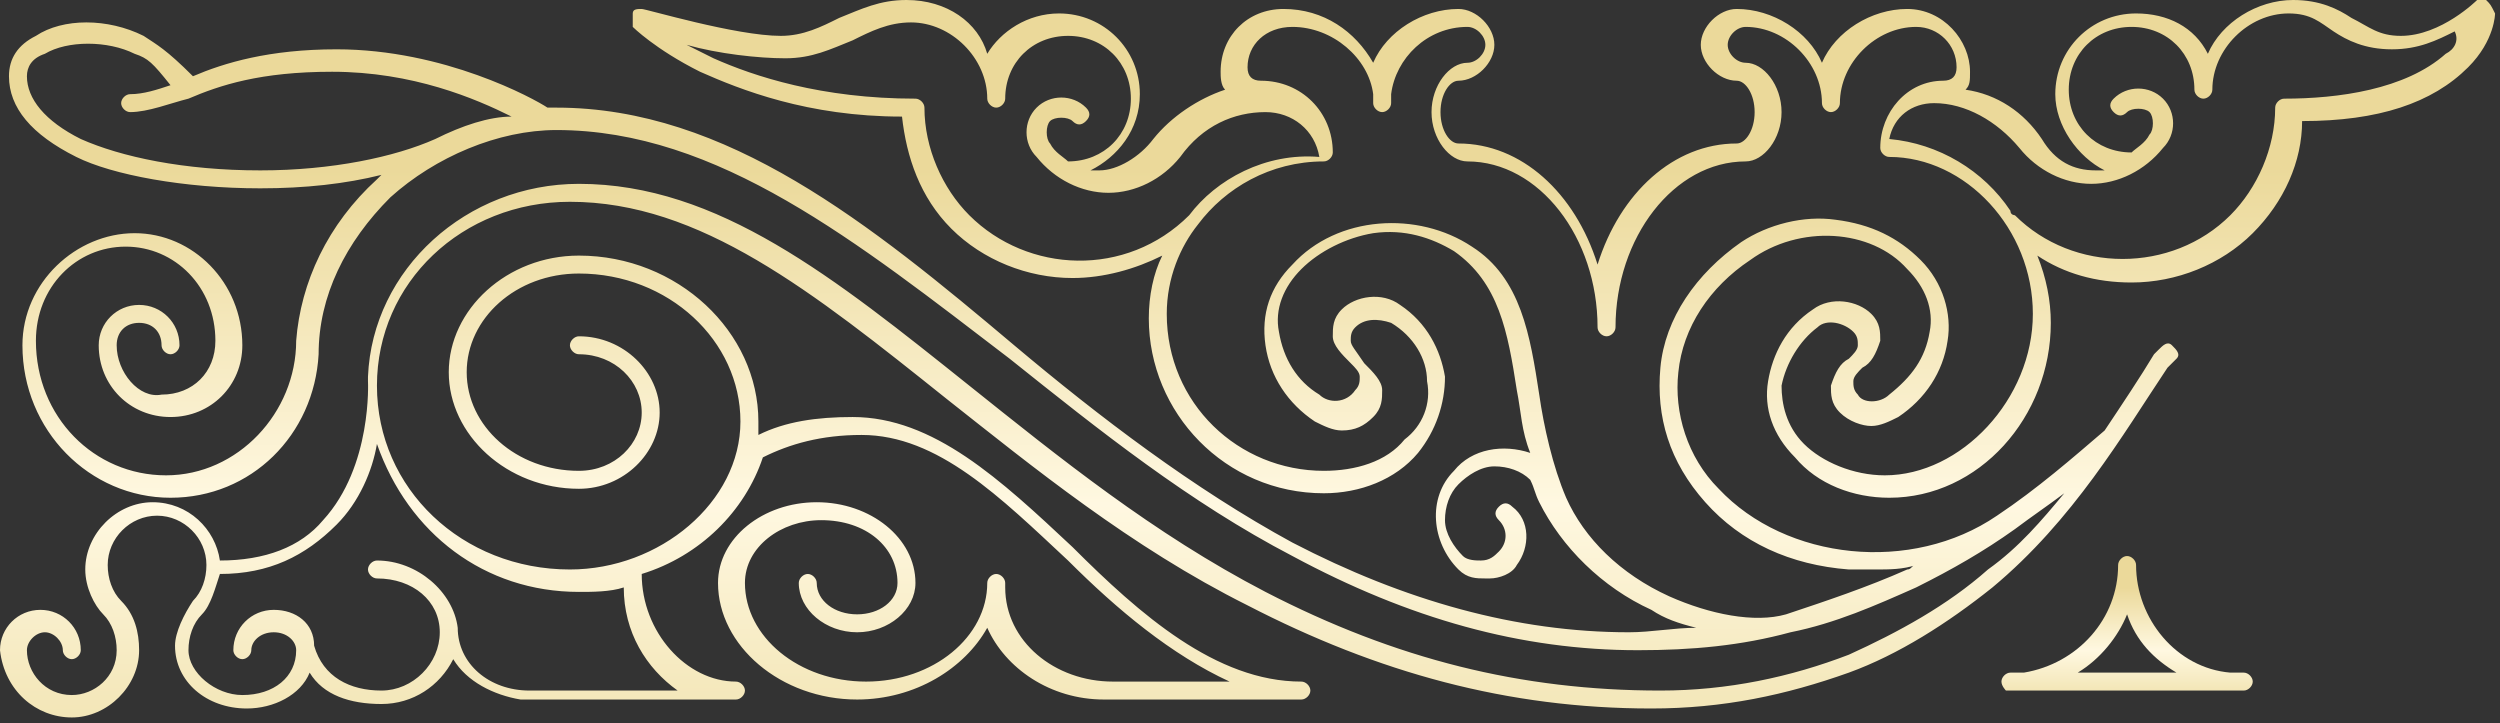 <svg width="121" height="35" viewBox="0 0 121 35" fill="none"
    xmlns="http://www.w3.org/2000/svg">
    <rect x="0" y="0" width="121" height="35" fill="#333333" stroke="none"/>
    <path d="M120.327 0C120.11 0 119.893 0 119.893 0C119.893 0 118.155 1.736 116.2 1.736C115.114 1.736 114.68 1.302 113.811 0.868C113.16 0.434 112.291 0 110.988 0C109.25 0 107.512 1.085 106.861 2.604C106.209 1.302 104.906 0.651 103.386 0.651C101.214 0.651 99.476 2.387 99.476 4.558C99.476 6.077 100.562 7.596 101.865 8.247C101.865 8.247 101.648 8.247 101.431 8.247C100.345 8.247 99.476 7.813 98.825 6.728C97.956 5.426 96.653 4.558 95.132 4.341C95.35 4.124 95.349 3.907 95.349 3.473C95.349 1.953 94.046 0.434 92.309 0.434C90.571 0.434 88.834 1.519 88.182 3.038C87.53 1.519 85.793 0.434 84.055 0.434C83.186 0.434 82.318 1.302 82.318 2.17C82.318 3.038 83.186 3.907 84.055 3.907C84.49 3.907 84.924 4.558 84.924 5.426C84.924 6.294 84.49 6.945 84.055 6.945C81.014 6.945 78.408 9.332 77.322 12.805C76.236 9.332 73.63 6.945 70.589 6.945C70.155 6.945 69.72 6.294 69.72 5.426C69.72 4.558 70.155 3.907 70.589 3.907C71.458 3.907 72.327 3.038 72.327 2.17C72.327 1.302 71.458 0.434 70.589 0.434C68.851 0.434 67.114 1.519 66.462 3.038C65.594 1.519 64.073 0.434 62.118 0.434C60.381 0.434 59.078 1.736 59.078 3.473C59.078 3.69 59.078 4.124 59.295 4.341C57.992 4.775 56.688 5.643 55.82 6.728C55.168 7.596 54.082 8.247 53.213 8.247C52.996 8.247 52.996 8.247 52.779 8.247C54.082 7.596 55.168 6.294 55.168 4.558C55.168 2.387 53.43 0.651 51.258 0.651C49.738 0.651 48.435 1.519 47.783 2.604C47.349 1.085 45.829 0 43.874 0C42.571 0 41.702 0.434 40.616 0.868C39.747 1.302 38.878 1.736 37.792 1.736C35.62 1.736 31.276 0.434 31.059 0.434C30.842 0.434 30.625 0.434 30.625 0.651C30.625 0.868 30.625 1.085 30.625 1.302C30.625 1.302 31.711 2.387 33.883 3.473C35.837 4.341 39.096 5.643 43.657 5.643C43.874 7.596 44.525 9.549 46.046 11.069C47.566 12.588 49.738 13.456 51.91 13.456C53.43 13.456 54.951 13.022 56.254 12.371C55.82 13.239 55.602 14.324 55.602 15.409C55.602 19.967 59.295 23.874 64.073 23.874C65.811 23.874 67.548 23.223 68.634 21.92C69.503 20.835 69.937 19.533 69.937 18.231C69.72 16.929 69.069 15.626 67.765 14.758C66.897 14.107 65.594 14.324 64.942 14.975C64.507 15.409 64.507 15.843 64.507 16.277C64.507 16.712 64.942 17.146 65.376 17.58C65.594 17.797 65.811 18.014 65.811 18.231C65.811 18.448 65.811 18.665 65.594 18.882C65.159 19.533 64.29 19.533 63.856 19.099C62.77 18.448 62.118 17.363 61.901 16.061C61.684 14.975 62.118 13.89 62.987 13.022C63.856 12.154 65.159 11.503 66.462 11.286C67.983 11.069 69.286 11.503 70.372 12.154C72.544 13.673 72.978 16.061 73.413 18.882C73.63 19.967 73.63 20.835 74.064 21.92C72.761 21.486 71.241 21.703 70.372 22.788C69.069 24.091 69.286 26.261 70.589 27.563C71.023 27.997 71.458 27.997 71.892 27.997C71.892 27.997 71.892 27.997 72.109 27.997C72.544 27.997 73.195 27.78 73.413 27.346C74.064 26.478 74.064 25.176 73.195 24.525C72.978 24.308 72.761 24.308 72.544 24.525C72.327 24.742 72.327 24.959 72.544 25.176C72.978 25.61 72.978 26.261 72.544 26.695C72.327 26.912 72.109 27.129 71.675 27.129C71.458 27.129 71.023 27.129 70.806 26.912C70.372 26.478 69.937 25.827 69.937 25.176C69.937 24.525 70.155 23.874 70.589 23.44C71.023 23.006 71.675 22.572 72.327 22.572C72.978 22.572 73.63 22.788 74.064 23.223C74.281 23.657 74.281 23.874 74.499 24.308C75.585 26.478 77.539 28.431 79.928 29.517C80.58 29.951 81.232 30.168 82.1 30.385C81.014 30.385 79.928 30.602 78.843 30.602C73.413 30.602 67.983 29.082 62.553 26.261C57.774 23.657 53.213 20.184 49.087 16.712C42.136 10.852 35.186 5.209 26.932 5.209C26.715 5.209 26.715 5.209 26.498 5.209C25.846 4.775 21.503 2.387 16.29 2.387C13.032 2.387 10.86 3.038 9.339 3.69C8.036 2.387 7.602 2.17 6.95 1.736C5.213 0.868 3.041 0.868 1.738 1.736C0.869 2.17 0.434 2.821 0.434 3.69C0.434 5.209 1.52 6.511 3.692 7.596C5.43 8.464 8.905 9.115 12.597 9.115C14.769 9.115 16.724 8.898 18.462 8.464C18.462 8.464 18.462 8.464 18.244 8.681C15.855 10.852 14.552 13.673 14.335 16.494C14.335 19.967 11.511 23.006 8.036 23.006C4.561 23.006 1.738 20.184 1.738 16.494C1.738 13.89 3.692 11.937 6.082 11.937C8.471 11.937 10.425 13.89 10.425 16.494C10.425 18.014 9.339 19.099 7.819 19.099C6.733 19.316 5.647 18.014 5.647 16.712C5.647 16.061 6.082 15.626 6.733 15.626C7.385 15.626 7.819 16.061 7.819 16.712C7.819 16.929 8.036 17.146 8.253 17.146C8.471 17.146 8.688 16.929 8.688 16.712C8.688 15.626 7.819 14.758 6.733 14.758C5.647 14.758 4.778 15.626 4.778 16.712C4.778 18.665 6.299 20.184 8.253 20.184C10.208 20.184 11.729 18.665 11.729 16.712C11.729 13.673 9.339 11.286 6.516 11.286C3.692 11.286 1.086 13.673 1.086 16.712C1.086 20.835 4.344 24.091 8.253 24.091C12.163 24.091 15.204 21.052 15.421 17.146C15.421 14.324 16.724 11.72 18.896 9.549C21.068 7.596 24.109 6.294 26.932 6.294C34.752 6.294 41.485 11.72 48.869 17.363C53.213 20.835 57.557 24.308 62.553 26.912C68.2 29.951 73.63 31.47 79.277 31.47C81.883 31.47 84.272 31.253 86.662 30.602C88.834 30.168 90.788 29.299 92.743 28.431C94.481 27.563 96.001 26.695 97.521 25.61C98.39 24.959 99.042 24.525 99.911 23.874C98.825 25.176 97.739 26.478 96.218 27.563C94.263 29.299 91.874 30.602 89.485 31.687C86.662 32.772 83.621 33.423 80.363 33.423C73.63 33.423 67.548 31.904 61.249 28.648C55.82 25.827 51.258 22.137 46.914 18.665C40.399 13.456 34.752 8.898 28.018 8.898C22.588 8.898 18.027 13.022 17.81 18.231V18.448C17.81 18.448 18.027 22.572 15.638 25.176C14.552 26.478 12.815 27.129 10.643 27.129C10.425 25.61 9.122 24.308 7.385 24.308C5.647 24.308 4.127 25.827 4.127 27.563C4.127 28.431 4.561 29.299 4.996 29.734C5.43 30.168 5.647 30.819 5.647 31.47C5.647 32.772 4.561 33.64 3.475 33.64C2.172 33.64 1.303 32.555 1.303 31.47C1.303 31.036 1.738 30.602 2.172 30.602C2.606 30.602 3.041 31.036 3.041 31.47C3.041 31.687 3.258 31.904 3.475 31.904C3.692 31.904 3.91 31.687 3.91 31.47C3.91 30.385 3.041 29.517 1.955 29.517C0.869 29.517 0 30.385 0 31.47C0.217 33.423 1.738 34.725 3.475 34.725C5.213 34.725 6.733 33.206 6.733 31.47C6.733 30.602 6.516 29.734 5.864 29.082C5.43 28.648 5.213 27.997 5.213 27.346C5.213 26.044 6.299 24.959 7.602 24.959C8.905 24.959 9.991 26.044 9.991 27.346C9.991 27.997 9.774 28.648 9.339 29.082C8.905 29.734 8.471 30.602 8.471 31.253C8.471 32.989 9.991 34.291 11.946 34.291C13.249 34.291 14.552 33.64 14.987 32.555C15.638 33.64 16.941 34.074 18.462 34.074C19.982 34.074 21.285 33.206 21.937 31.904C22.588 32.989 23.892 33.64 25.195 33.857C25.195 33.857 25.195 33.857 25.412 33.857H35.62C35.837 33.857 36.055 33.64 36.055 33.423C36.055 33.206 35.837 32.989 35.62 32.989C33.231 32.989 31.059 30.602 31.059 27.78C33.883 26.912 36.055 24.742 36.923 22.137C38.227 21.486 39.747 21.052 41.702 21.052C45.394 21.052 48.435 24.091 51.693 27.129C54.082 29.517 56.688 31.687 59.512 32.989H53.865C51.041 32.989 48.652 31.036 48.652 28.431V28.214C48.652 27.997 48.435 27.78 48.218 27.78C48.001 27.78 47.783 27.997 47.783 28.214C47.783 30.819 45.177 32.989 41.919 32.989C38.661 32.989 36.055 30.819 36.055 28.214C36.055 26.478 37.792 25.176 39.747 25.176C41.919 25.176 43.439 26.478 43.439 28.214C43.439 29.082 42.571 29.734 41.485 29.734C40.399 29.734 39.53 29.082 39.53 28.214C39.53 27.997 39.313 27.78 39.096 27.78C38.878 27.78 38.661 27.997 38.661 28.214C38.661 29.517 39.964 30.602 41.485 30.602C43.005 30.602 44.308 29.517 44.308 28.214C44.308 26.044 42.136 24.308 39.53 24.308C36.923 24.308 34.752 26.044 34.752 28.214C34.752 31.253 37.792 33.857 41.485 33.857C44.308 33.857 46.697 32.338 47.783 30.385C48.652 32.338 50.824 33.857 53.43 33.857H62.987C63.204 33.857 63.422 33.64 63.422 33.423C63.422 33.206 63.204 32.989 62.987 32.989C58.86 32.989 55.168 29.734 51.91 26.478C48.435 23.223 45.177 20.184 41.267 20.184C39.53 20.184 38.01 20.401 36.706 21.052C36.706 20.835 36.706 20.618 36.706 20.401C36.706 16.061 32.797 12.371 28.018 12.371C24.543 12.371 21.72 14.975 21.72 18.014C21.72 21.052 24.543 23.657 28.018 23.657C30.19 23.657 31.928 21.92 31.928 19.967C31.928 18.014 30.19 16.277 28.018 16.277C27.801 16.277 27.584 16.494 27.584 16.712C27.584 16.929 27.801 17.146 28.018 17.146C29.756 17.146 31.059 18.448 31.059 19.967C31.059 21.486 29.756 22.788 28.018 22.788C24.978 22.788 22.588 20.618 22.588 18.014C22.588 15.409 24.978 13.239 28.018 13.239C32.362 13.239 35.837 16.494 35.837 20.401C35.837 24.308 31.928 27.563 27.584 27.563C22.371 27.563 18.244 23.657 18.244 18.665C18.244 13.673 22.371 9.767 27.584 9.767C33.883 9.767 39.313 14.107 45.829 19.316C49.955 22.572 54.734 26.478 60.381 29.299C66.68 32.555 72.978 34.291 79.928 34.291C83.404 34.291 86.444 33.64 89.485 32.555C91.874 31.687 94.263 30.168 96.435 28.431C100.345 25.176 102.734 21.052 104.906 17.797L105.341 17.363C105.558 17.146 105.341 16.929 105.123 16.712C104.906 16.494 104.689 16.712 104.472 16.929L104.255 17.146C103.603 18.231 102.734 19.533 101.865 20.835C100.345 22.137 98.607 23.657 96.653 24.959C92.526 27.78 86.444 27.129 83.186 23.657C81.666 22.137 81.014 19.967 81.232 18.014C81.449 15.843 82.752 13.89 84.707 12.588C87.096 10.852 90.571 11.069 92.309 13.022C93.177 13.89 93.612 14.975 93.395 16.061C93.177 17.363 92.526 18.231 91.44 19.099C91.005 19.533 90.137 19.533 89.919 19.099C89.702 18.882 89.702 18.665 89.702 18.448C89.702 18.231 89.919 18.014 90.137 17.797C90.571 17.58 90.788 17.146 91.005 16.494C91.005 16.061 91.005 15.626 90.571 15.192C89.919 14.541 88.616 14.324 87.748 14.975C86.444 15.843 85.793 17.146 85.576 18.448C85.358 19.75 85.793 21.052 86.879 22.137C87.965 23.44 89.702 24.091 91.44 24.091C95.784 24.091 99.259 20.184 99.259 15.626C99.259 14.541 99.042 13.456 98.607 12.371C99.911 13.239 101.431 13.673 103.169 13.673C105.341 13.673 107.512 12.805 109.033 11.286C110.553 9.767 111.422 7.813 111.422 5.86C115.114 5.86 117.721 4.992 119.458 3.256C120.761 1.953 120.761 0.651 120.761 0.651C120.544 0.217 120.544 0.217 120.327 0ZM21.068 6.728C19.113 7.596 16.073 8.247 12.597 8.247C8.905 8.247 5.864 7.596 3.91 6.728C2.172 5.86 1.303 4.775 1.303 3.69C1.303 3.256 1.52 2.821 2.172 2.604C3.258 1.953 5.213 1.953 6.516 2.604C7.168 2.821 7.385 3.038 8.253 4.124C7.602 4.341 6.95 4.558 6.299 4.558C6.082 4.558 5.864 4.775 5.864 4.992C5.864 5.209 6.082 5.426 6.299 5.426C7.168 5.426 8.253 4.992 9.122 4.775C10.643 4.124 12.597 3.473 16.073 3.473C19.982 3.473 23.023 4.775 24.761 5.643C23.674 5.643 22.371 6.077 21.068 6.728ZM28.018 28.648C28.67 28.648 29.539 28.648 30.19 28.431C30.19 30.602 31.276 32.338 32.797 33.423H25.629C23.674 33.423 22.154 32.121 22.154 30.385C21.937 28.648 20.199 27.129 18.244 27.129C18.027 27.129 17.81 27.346 17.81 27.563C17.81 27.78 18.027 27.997 18.244 27.997C19.982 27.997 21.285 29.082 21.285 30.602C21.285 32.121 19.982 33.423 18.462 33.423C16.941 33.423 15.638 32.772 15.204 31.253C15.204 30.168 14.335 29.517 13.249 29.517C12.163 29.517 11.294 30.385 11.294 31.47C11.294 31.687 11.511 31.904 11.729 31.904C11.946 31.904 12.163 31.687 12.163 31.47C12.163 31.036 12.597 30.602 13.249 30.602C13.901 30.602 14.335 31.036 14.335 31.47C14.335 32.772 13.249 33.64 11.729 33.64C10.425 33.64 9.122 32.555 9.122 31.47C9.122 30.819 9.339 30.168 9.774 29.734C10.208 29.299 10.425 28.431 10.643 27.78C13.032 27.78 14.769 26.912 16.29 25.393C17.376 24.308 18.027 22.788 18.244 21.486C19.765 25.827 23.457 28.648 28.018 28.648ZM46.914 10.418C45.611 9.115 44.743 7.162 44.743 5.209C44.743 4.992 44.525 4.775 44.308 4.775C39.747 4.775 36.489 3.69 34.534 2.821C34.1 2.604 33.666 2.387 33.231 2.17C34.752 2.604 36.706 2.821 38.01 2.821C39.313 2.821 40.181 2.387 41.267 1.953C42.136 1.519 43.005 1.085 44.091 1.085C46.046 1.085 47.783 2.821 47.783 4.775C47.783 4.992 48.001 5.209 48.218 5.209C48.435 5.209 48.652 4.992 48.652 4.775C48.652 3.038 49.955 1.736 51.693 1.736C53.431 1.736 54.734 3.038 54.734 4.775C54.734 6.511 53.431 7.813 51.693 7.813C51.476 7.596 51.041 7.379 50.824 6.945C50.607 6.728 50.607 6.077 50.824 5.86C51.041 5.643 51.693 5.643 51.91 5.86C52.127 6.077 52.344 6.077 52.562 5.86C52.779 5.643 52.779 5.426 52.562 5.209C51.91 4.558 50.824 4.558 50.172 5.209C49.521 5.86 49.521 6.945 50.172 7.596C51.041 8.681 52.344 9.332 53.648 9.332C54.951 9.332 56.254 8.681 57.123 7.596C58.209 6.077 59.729 5.426 61.249 5.426C62.553 5.426 63.639 6.294 63.856 7.596C61.249 7.379 58.86 8.681 57.557 10.418C54.516 13.456 49.738 13.239 46.914 10.418ZM91.223 23.006C89.702 23.006 88.182 22.354 87.313 21.486C86.444 20.618 86.227 19.533 86.227 18.665C86.444 17.58 87.096 16.494 87.965 15.843C88.399 15.409 89.268 15.626 89.702 16.061C89.919 16.277 89.919 16.494 89.919 16.712C89.919 16.929 89.702 17.146 89.485 17.363C89.051 17.58 88.834 18.014 88.616 18.665C88.616 19.099 88.616 19.533 89.051 19.967C89.485 20.401 90.137 20.618 90.571 20.618C91.005 20.618 91.44 20.401 91.874 20.184C93.177 19.316 94.046 18.014 94.263 16.494C94.481 15.192 94.046 13.673 92.96 12.588C91.874 11.503 90.571 10.852 88.834 10.635C87.313 10.418 85.576 10.852 84.272 11.72C82.1 13.239 80.58 15.409 80.363 17.797C80.146 20.184 80.797 22.354 82.535 24.308C84.272 26.261 86.662 27.346 89.485 27.563C89.919 27.563 90.354 27.563 90.788 27.563C91.44 27.563 92.091 27.563 92.743 27.346C92.526 27.346 92.526 27.563 92.309 27.563C90.354 28.431 88.399 29.082 86.444 29.734C84.924 30.168 82.752 29.734 80.797 28.865C78.408 27.78 76.671 26.044 75.802 24.091C75.15 22.572 74.716 20.618 74.499 19.099C74.064 16.277 73.63 13.456 71.241 11.937C68.634 10.201 64.725 10.418 62.553 12.805C61.467 13.89 61.032 15.192 61.249 16.712C61.467 18.231 62.336 19.533 63.639 20.401C64.073 20.618 64.507 20.835 64.942 20.835C65.594 20.835 66.028 20.618 66.462 20.184C66.897 19.75 66.897 19.316 66.897 18.882C66.897 18.448 66.462 18.014 66.028 17.58C65.594 16.929 65.376 16.712 65.376 16.494C65.376 16.277 65.376 16.061 65.594 15.843C66.028 15.409 66.68 15.409 67.331 15.626C68.417 16.277 69.069 17.363 69.069 18.448C69.286 19.533 68.851 20.618 67.983 21.269C67.114 22.354 65.594 22.788 64.073 22.788C59.946 22.788 56.471 19.533 56.471 15.192C56.471 13.456 57.123 11.937 57.992 10.852C59.295 9.115 61.467 7.813 64.073 7.813C64.29 7.813 64.507 7.596 64.507 7.379C64.507 5.426 62.987 3.907 61.032 3.907C60.598 3.907 60.381 3.69 60.381 3.256C60.381 2.17 61.249 1.302 62.553 1.302C64.507 1.302 66.245 2.821 66.462 4.558C66.462 4.775 66.462 4.775 66.462 4.992C66.462 5.209 66.68 5.426 66.897 5.426C67.114 5.426 67.331 5.209 67.331 4.992C67.331 4.775 67.331 4.775 67.331 4.558C67.548 2.821 69.069 1.302 71.023 1.302C71.458 1.302 71.892 1.736 71.892 2.17C71.892 2.604 71.458 3.038 71.023 3.038C70.155 3.038 69.286 4.124 69.286 5.426C69.286 6.728 70.155 7.813 71.023 7.813C74.499 7.813 77.322 11.503 77.322 15.843C77.322 16.061 77.539 16.277 77.757 16.277C77.974 16.277 78.191 16.061 78.191 15.843C78.191 11.503 81.014 7.813 84.49 7.813C85.358 7.813 86.227 6.728 86.227 5.426C86.227 4.124 85.358 3.038 84.49 3.038C84.055 3.038 83.621 2.604 83.621 2.17C83.621 1.736 84.055 1.302 84.49 1.302C86.444 1.302 88.182 3.038 88.182 4.992C88.182 5.209 88.399 5.426 88.616 5.426C88.834 5.426 89.051 5.209 89.051 4.992C89.051 3.038 90.788 1.302 92.743 1.302C93.829 1.302 94.698 2.17 94.698 3.256C94.698 3.69 94.481 3.907 94.046 3.907C92.309 3.907 91.005 5.426 91.005 7.162C91.005 7.379 91.223 7.596 91.44 7.596C95.132 7.596 98.39 11.069 98.39 15.192C98.39 19.316 94.915 23.006 91.223 23.006ZM118.372 2.604C116.418 4.341 113.16 4.775 110.553 4.775C110.336 4.775 110.119 4.992 110.119 5.209C110.119 7.162 109.25 9.115 107.947 10.418C105.123 13.239 100.345 13.239 97.521 10.418C97.521 10.418 97.304 10.418 97.304 10.201C96.001 8.247 93.829 6.945 91.44 6.728C91.657 5.643 92.526 4.992 93.612 4.992C95.132 4.992 96.653 5.86 97.739 7.162C98.607 8.247 99.911 8.898 101.214 8.898C102.517 8.898 103.82 8.247 104.689 7.162C105.341 6.511 105.341 5.426 104.689 4.775C104.037 4.124 102.951 4.124 102.3 4.775C102.083 4.992 102.083 5.209 102.3 5.426C102.517 5.643 102.734 5.643 102.951 5.426C103.169 5.209 103.82 5.209 104.037 5.426C104.255 5.643 104.255 6.294 104.037 6.511C103.82 6.945 103.386 7.162 103.169 7.379C101.431 7.379 100.128 6.077 100.128 4.341C100.128 2.604 101.431 1.302 103.169 1.302C104.906 1.302 106.209 2.604 106.209 4.341C106.209 4.558 106.426 4.775 106.644 4.775C106.861 4.775 107.078 4.558 107.078 4.341C107.078 2.387 108.816 0.651 110.77 0.651C111.856 0.651 112.291 1.085 112.942 1.519C113.594 1.953 114.463 2.387 115.766 2.387C117.069 2.387 117.938 1.953 118.807 1.519C119.024 1.953 118.807 2.387 118.372 2.604Z" fill="url(#paint0_linear)"/>
    <path d="M108.599 32.555H107.947C105.341 32.338 103.386 29.951 103.386 27.346C103.386 27.129 103.169 26.912 102.951 26.912C102.734 26.912 102.517 27.129 102.517 27.346C102.517 29.951 100.562 32.121 97.956 32.555H97.304C97.087 32.555 96.87 32.772 96.87 32.989C96.87 33.206 97.087 33.423 97.087 33.423H97.304C97.522 33.423 97.739 33.423 97.956 33.423H107.947C108.164 33.423 108.381 33.423 108.599 33.423C108.816 33.423 109.033 33.206 109.033 32.989C109.033 32.772 108.816 32.555 108.599 32.555ZM100.562 32.555C101.648 31.904 102.517 30.819 102.951 29.733C103.386 31.036 104.255 31.904 105.341 32.555H100.562Z" fill="url(#paint1_linear)"/>
    <defs>
        <linearGradient id="paint0_linear" x1="60.381" y1="0" x2="60.381" y2="34.725" gradientUnits="userSpaceOnUse">
            <stop offset="0.234" stop-color="#EBD99A"/>
            <stop offset="0.703" stop-color="#FFF8E1"/>
            <stop offset="1" stop-color="#F3E6B7"/>
        </linearGradient>
        <linearGradient id="paint1_linear" x1="102.951" y1="26.912" x2="102.951" y2="33.423" gradientUnits="userSpaceOnUse">
            <stop offset="0.234" stop-color="#EBD99A"/>
            <stop offset="0.703" stop-color="#FFF8E1"/>
            <stop offset="1" stop-color="#F3E6B7"/>
        </linearGradient>
    </defs>
</svg>
